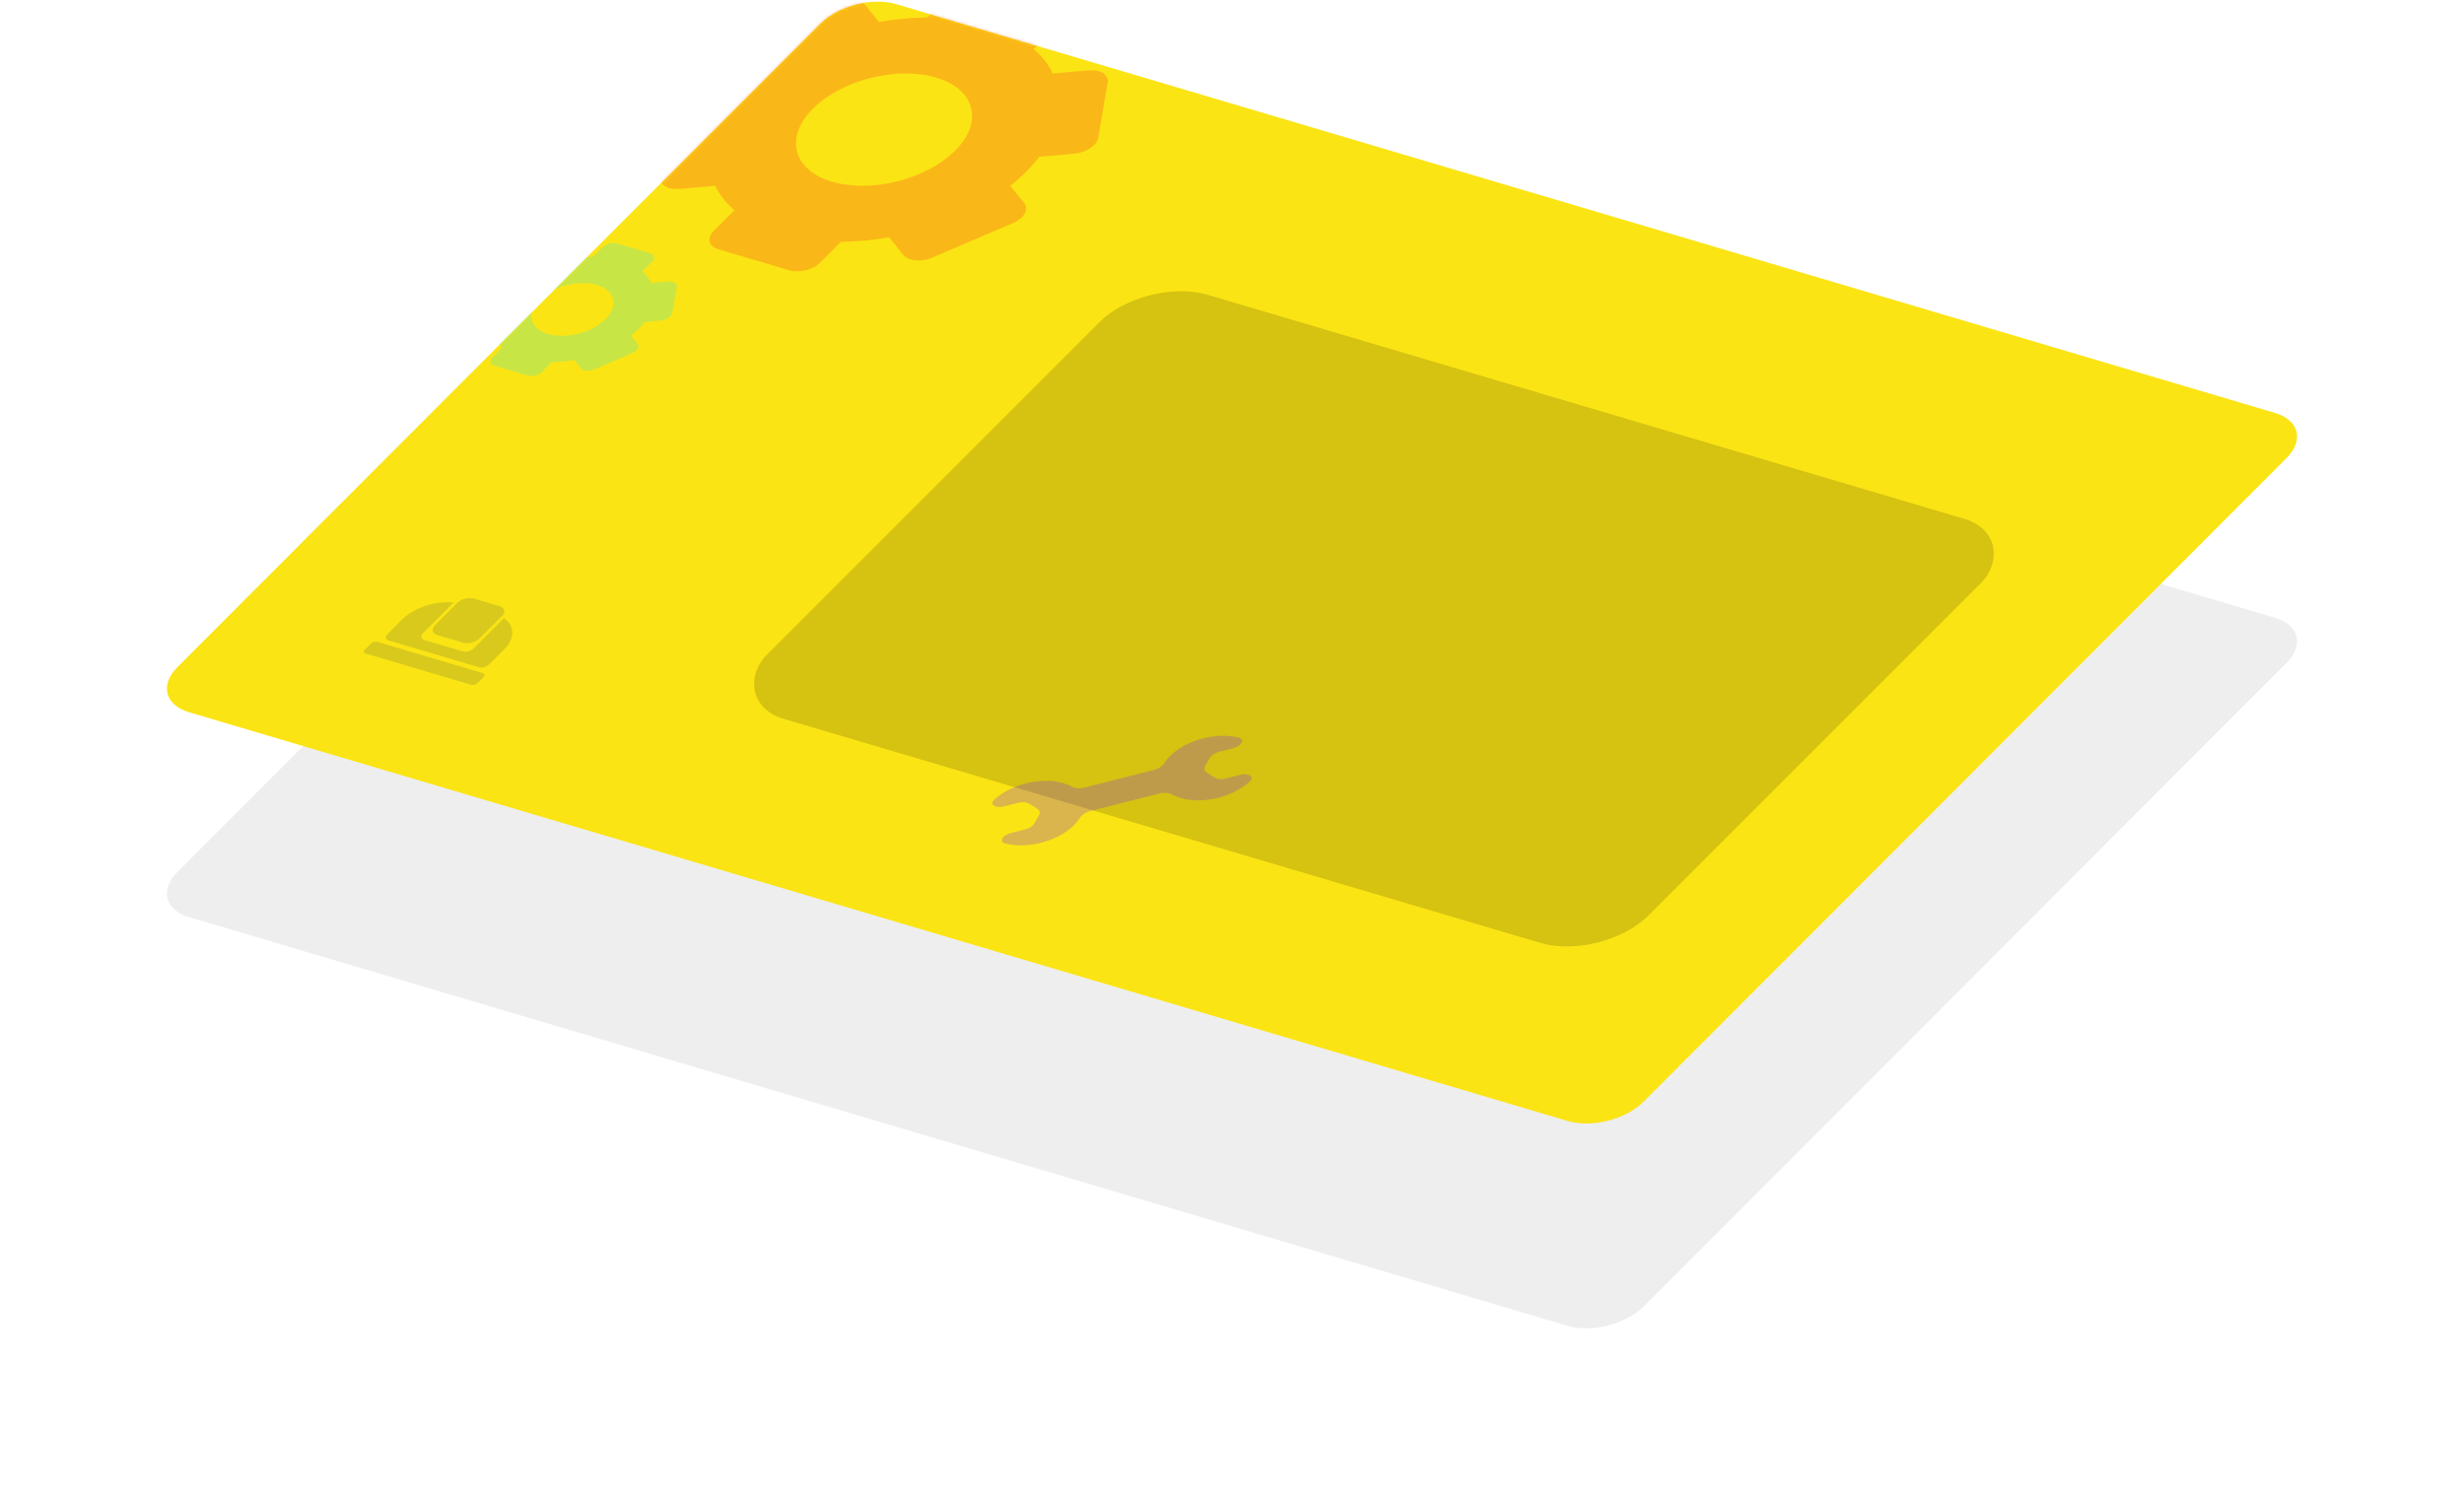 <svg width="378" height="229" viewBox="0 0 755 459" fill="none" xmlns="http://www.w3.org/2000/svg">
    <g filter="url(#filter0_f_20_6)">
        <path d="M250.946 70.215C256.419 64.736 266.871 62.079 274.292 64.279L698.213 189.989C705.634 192.19 707.213 198.415 701.74 203.893L504.054 401.798C498.581 407.276 488.129 409.934 480.708 407.733L56.787 282.024C49.366 279.823 47.787 273.598 53.26 268.119L250.946 70.215Z" fill="black" fill-opacity="0.07"/>
    </g>
    <path d="M250.946 7.215C256.419 1.736 266.871 -0.921 274.292 1.279L698.213 126.989C705.634 129.19 707.213 135.415 701.74 140.893L504.054 338.798C498.581 344.276 488.129 346.934 480.708 344.733L56.787 219.024C49.366 216.823 47.787 210.598 53.26 205.119L250.946 7.215Z" fill="#FBE414"/>
    <g filter="url(#filter1_f_20_6)">
        <path d="M144.44 184.085C142.81 183.603 140.531 184.169 139.35 185.351L132.396 192.305C131.214 193.487 131.577 194.836 133.206 195.319L141.024 197.634C142.653 198.117 144.932 197.55 146.114 196.369L153.068 189.415C154.25 188.233 153.887 186.884 152.257 186.401L144.44 184.085Z" fill="#183153" fill-opacity="0.15"/>
        <path d="M138.165 185.293C132.626 184.739 126.062 186.784 122.395 190.452L117.741 195.106C117.002 195.844 117.229 196.687 118.247 196.989L145.831 205.16C146.849 205.461 148.274 205.107 149.012 204.369L153.666 199.715C157.139 196.242 156.957 192.372 153.649 190.077L144.345 199.381C143.517 200.208 141.922 200.604 140.782 200.267L129.276 196.859C128.136 196.521 127.882 195.576 128.709 194.749L138.165 185.293Z" fill="#183153" fill-opacity="0.15"/>
        <path d="M112.782 197.866C113.225 197.423 114.079 197.211 114.69 197.392L147.142 207.004C147.753 207.185 147.889 207.691 147.446 208.134L145.466 210.113C145.023 210.556 144.169 210.769 143.558 210.588L111.106 200.975C110.495 200.794 110.359 200.289 110.802 199.845L112.782 197.866Z" fill="#183153" fill-opacity="0.15"/>
    </g>
    <g filter="url(#filter2_f_20_6)">
        <rect width="282.611" height="184.434" rx="20" transform="matrix(0.959 0.284 -0.707 0.707 350.832 84.978)" fill="black" fill-opacity="0.15"/>
    </g>
    <mask id="mask0_20_6" style="mask-type:alpha" maskUnits="userSpaceOnUse" x="50" y="0" width="655" height="346">
        <path d="M250.946 7.215C256.419 1.736 266.871 -0.921 274.292 1.279L698.213 126.989C705.634 129.19 707.213 135.415 701.74 140.893L504.054 338.798C498.581 344.276 488.129 346.934 480.708 344.733L56.787 219.024C49.366 216.823 47.787 210.598 53.26 205.119L250.946 7.215Z" fill="#FBE414"/>
    </mask>
    <g mask="url(#mask0_20_6)">
        <g filter="url(#filter3_f_20_6)">
            <path d="M204.665 37.336L201.741 54.421C201.548 55.555 202.072 56.578 203.197 57.267C204.323 57.955 205.958 58.252 207.743 58.093L218.595 57.125C219.934 59.893 221.935 62.431 224.496 64.643L218.1 71.039C217.038 72.1 216.596 73.289 216.869 74.343C217.143 75.397 218.111 76.231 219.56 76.66L241.411 83.132C242.86 83.562 244.671 83.551 246.446 83.104C248.221 82.657 249.815 81.809 250.877 80.748L257.273 74.352C262.116 74.319 267.096 73.853 272.076 72.967L276.476 78.452C277.981 80.325 281.995 80.658 285.399 79.202L310.174 68.589C311.813 67.882 313.097 66.849 313.748 65.714C314.398 64.579 314.362 63.435 313.647 62.531L309.327 57.136C312.864 54.358 315.859 51.358 318.218 48.231L328.887 47.277C332.588 46.947 335.951 44.752 336.348 42.4L339.272 25.315C339.465 24.181 338.941 23.158 337.816 22.469C336.691 21.781 335.056 21.484 333.27 21.643L322.418 22.611C321.087 19.852 319.104 17.324 316.523 15.095L322.919 8.699C323.98 7.637 324.423 6.448 324.149 5.394C323.875 4.34 322.907 3.507 321.459 3.078L299.607 -3.395C298.159 -3.824 296.347 -3.814 294.572 -3.367C292.797 -2.919 291.204 -2.072 290.142 -1.01L283.746 5.386C278.903 5.419 273.923 5.885 268.943 6.77L264.548 1.287C264.191 0.84 263.677 0.465 263.035 0.185C262.393 -0.094 261.636 -0.274 260.807 -0.344C259.978 -0.413 259.094 -0.371 258.205 -0.22C257.316 -0.069 256.439 0.189 255.625 0.538L230.85 11.15C229.212 11.857 227.927 12.89 227.276 14.025C226.626 15.16 226.662 16.304 227.377 17.209L231.697 22.603C228.157 25.38 225.158 28.379 222.796 31.505L212.127 32.459C208.426 32.789 205.063 34.984 204.665 37.336ZM286.517 23.857C298.568 27.427 301.188 37.511 292.358 46.341C283.528 55.17 266.547 59.448 254.496 55.879C242.445 52.309 239.825 42.225 248.655 33.395C257.485 24.566 274.466 20.288 286.517 23.857Z" fill="#F83226" fill-opacity="0.25"/>
        </g>
        <g filter="url(#filter4_f_20_6)">
            <path d="M143.997 94.063L142.569 102.075C142.474 102.607 142.714 103.086 143.236 103.408C143.758 103.729 144.519 103.867 145.352 103.79L150.414 103.324C151.027 104.62 151.95 105.808 153.135 106.841L150.13 109.847C149.631 110.346 149.42 110.904 149.544 111.398C149.667 111.891 150.115 112.281 150.789 112.481L160.949 115.49C161.622 115.69 162.467 115.683 163.296 115.471C164.125 115.26 164.871 114.86 165.37 114.362L168.376 111.356C170.633 111.335 172.956 111.111 175.28 110.69L177.31 113.256C178.005 114.132 179.874 114.284 181.466 113.598L193.055 108.594C193.821 108.261 194.424 107.775 194.731 107.242C195.039 106.71 195.027 106.173 194.697 105.75L192.703 103.226C194.363 101.92 195.77 100.51 196.882 99.042L201.858 98.582C203.584 98.423 205.16 97.391 205.355 96.288L206.783 88.275C206.877 87.743 206.637 87.264 206.115 86.942C205.593 86.621 204.832 86.484 203.999 86.561L198.938 87.026C198.328 85.735 197.413 84.552 196.218 83.51L199.224 80.504C199.723 80.005 199.934 79.447 199.81 78.953C199.687 78.46 199.239 78.07 198.565 77.871L188.405 74.861C187.731 74.661 186.887 74.668 186.058 74.88C185.229 75.091 184.483 75.491 183.984 75.99L180.978 78.995C178.721 79.016 176.398 79.24 174.073 79.661L172.046 77.096C171.881 76.886 171.643 76.711 171.345 76.581C171.047 76.45 170.695 76.367 170.309 76.335C169.923 76.303 169.51 76.324 169.095 76.396C168.68 76.468 168.271 76.59 167.89 76.754L156.302 81.757C155.535 82.091 154.933 82.577 154.625 83.109C154.317 83.642 154.33 84.178 154.66 84.602L156.653 87.125C154.992 88.431 153.583 89.84 152.47 91.309L147.493 91.768C145.767 91.927 144.191 92.96 143.997 94.063ZM182.199 87.651C187.803 89.311 188.985 94.035 184.836 98.185C180.686 102.334 172.755 104.359 167.152 102.699C161.549 101.039 160.366 96.315 164.516 92.166C168.665 88.016 176.596 85.992 182.199 87.651Z" fill="#31E9DE" fill-opacity="0.25"/>
        </g>
    </g>
    <g filter="url(#filter5_f_20_6)">
        <path d="M375.578 239.408C374.31 239.735 373.032 239.633 372.231 239.141L369.796 237.645C368.998 237.155 368.793 236.353 369.26 235.541L370.697 233.041C371.16 232.236 372.213 231.543 373.466 231.219L377.885 230.077C380.503 229.401 381.669 227.353 379.456 226.805C378.679 226.612 377.855 226.47 376.992 226.382C374.35 226.11 371.449 226.348 368.61 227.069C365.614 227.83 362.817 229.096 360.561 230.71C358.889 231.906 357.569 233.255 356.681 234.662C356.114 235.561 355.002 236.386 353.595 236.744L342.758 239.501L331.923 242.252C330.515 242.61 329.142 242.415 328.214 241.894C326.764 241.082 324.962 240.526 322.923 240.272C320.171 239.929 317.109 240.151 314.113 240.91C311.273 241.631 308.608 242.808 306.415 244.308C305.698 244.798 305.042 245.316 304.451 245.856C302.767 247.395 304.771 248.638 307.395 247.981L311.82 246.875C313.076 246.561 314.334 246.667 315.126 247.154L317.583 248.666C318.38 249.157 318.584 249.958 318.118 250.769L316.693 253.248C316.224 254.064 315.148 254.764 313.876 255.082L309.514 256.172C306.874 256.831 305.679 258.89 307.907 259.44C308.741 259.646 309.629 259.794 310.561 259.881C313.304 260.137 316.311 259.849 319.227 259.053C322.143 258.257 324.847 256.986 327.019 255.389C328.612 254.217 329.87 252.907 330.722 251.543C331.287 250.638 332.403 249.807 333.818 249.448L344.59 246.712L355.36 243.978C356.774 243.619 358.152 243.817 359.08 244.342C362.449 246.247 367.718 246.745 373.234 245.346C376.087 244.623 378.764 243.44 380.964 241.93C381.676 241.442 382.329 240.925 382.917 240.387C384.606 238.841 382.574 237.604 379.943 238.283L375.578 239.408Z" fill="#7829F9" fill-opacity="0.25"/>
    </g>
    <defs>
        <filter id="filter0_f_20_6" x="0" y="13.506" width="755" height="445" filterUnits="userSpaceOnUse" color-interpolation-filters="sRGB">
            <feFlood flood-opacity="0" result="BackgroundImageFix"/>
            <feBlend mode="normal" in="SourceGraphic" in2="BackgroundImageFix" result="shape"/>
            <feGaussianBlur stdDeviation="25" result="effect1_foregroundBlur_20_6"/>
        </filter>
        <filter id="filter1_f_20_6" x="100.542" y="173.913" width="65.659" height="46.739" filterUnits="userSpaceOnUse" color-interpolation-filters="sRGB">
            <feFlood flood-opacity="0" result="BackgroundImageFix"/>
            <feBlend mode="normal" in="SourceGraphic" in2="BackgroundImageFix" result="shape"/>
            <feGaussianBlur stdDeviation="5" result="effect1_foregroundBlur_20_6"/>
        </filter>
        <filter id="filter2_f_20_6" x="204.908" y="64.556" width="432.408" height="251.524" filterUnits="userSpaceOnUse" color-interpolation-filters="sRGB">
            <feFlood flood-opacity="0" result="BackgroundImageFix"/>
            <feBlend mode="normal" in="SourceGraphic" in2="BackgroundImageFix" result="shape"/>
            <feGaussianBlur stdDeviation="12.5" result="effect1_foregroundBlur_20_6"/>
        </filter>
        <filter id="filter3_f_20_6" x="176.702" y="-28.709" width="187.609" height="137.157" filterUnits="userSpaceOnUse" color-interpolation-filters="sRGB">
            <feFlood flood-opacity="0" result="BackgroundImageFix"/>
            <feBlend mode="normal" in="SourceGraphic" in2="BackgroundImageFix" result="shape"/>
            <feGaussianBlur stdDeviation="12.5" result="effect1_foregroundBlur_20_6"/>
        </filter>
        <filter id="filter4_f_20_6" x="127.549" y="59.716" width="94.254" height="70.919" filterUnits="userSpaceOnUse" color-interpolation-filters="sRGB">
            <feFlood flood-opacity="0" result="BackgroundImageFix"/>
            <feBlend mode="normal" in="SourceGraphic" in2="BackgroundImageFix" result="shape"/>
            <feGaussianBlur stdDeviation="7.5" result="effect1_foregroundBlur_20_6"/>
        </filter>
        <filter id="filter5_f_20_6" x="293.831" y="216.272" width="99.704" height="53.7" filterUnits="userSpaceOnUse" color-interpolation-filters="sRGB">
            <feFlood flood-opacity="0" result="BackgroundImageFix"/>
            <feBlend mode="normal" in="SourceGraphic" in2="BackgroundImageFix" result="shape"/>
            <feGaussianBlur stdDeviation="5" result="effect1_foregroundBlur_20_6"/>
        </filter>
    </defs>
</svg>

